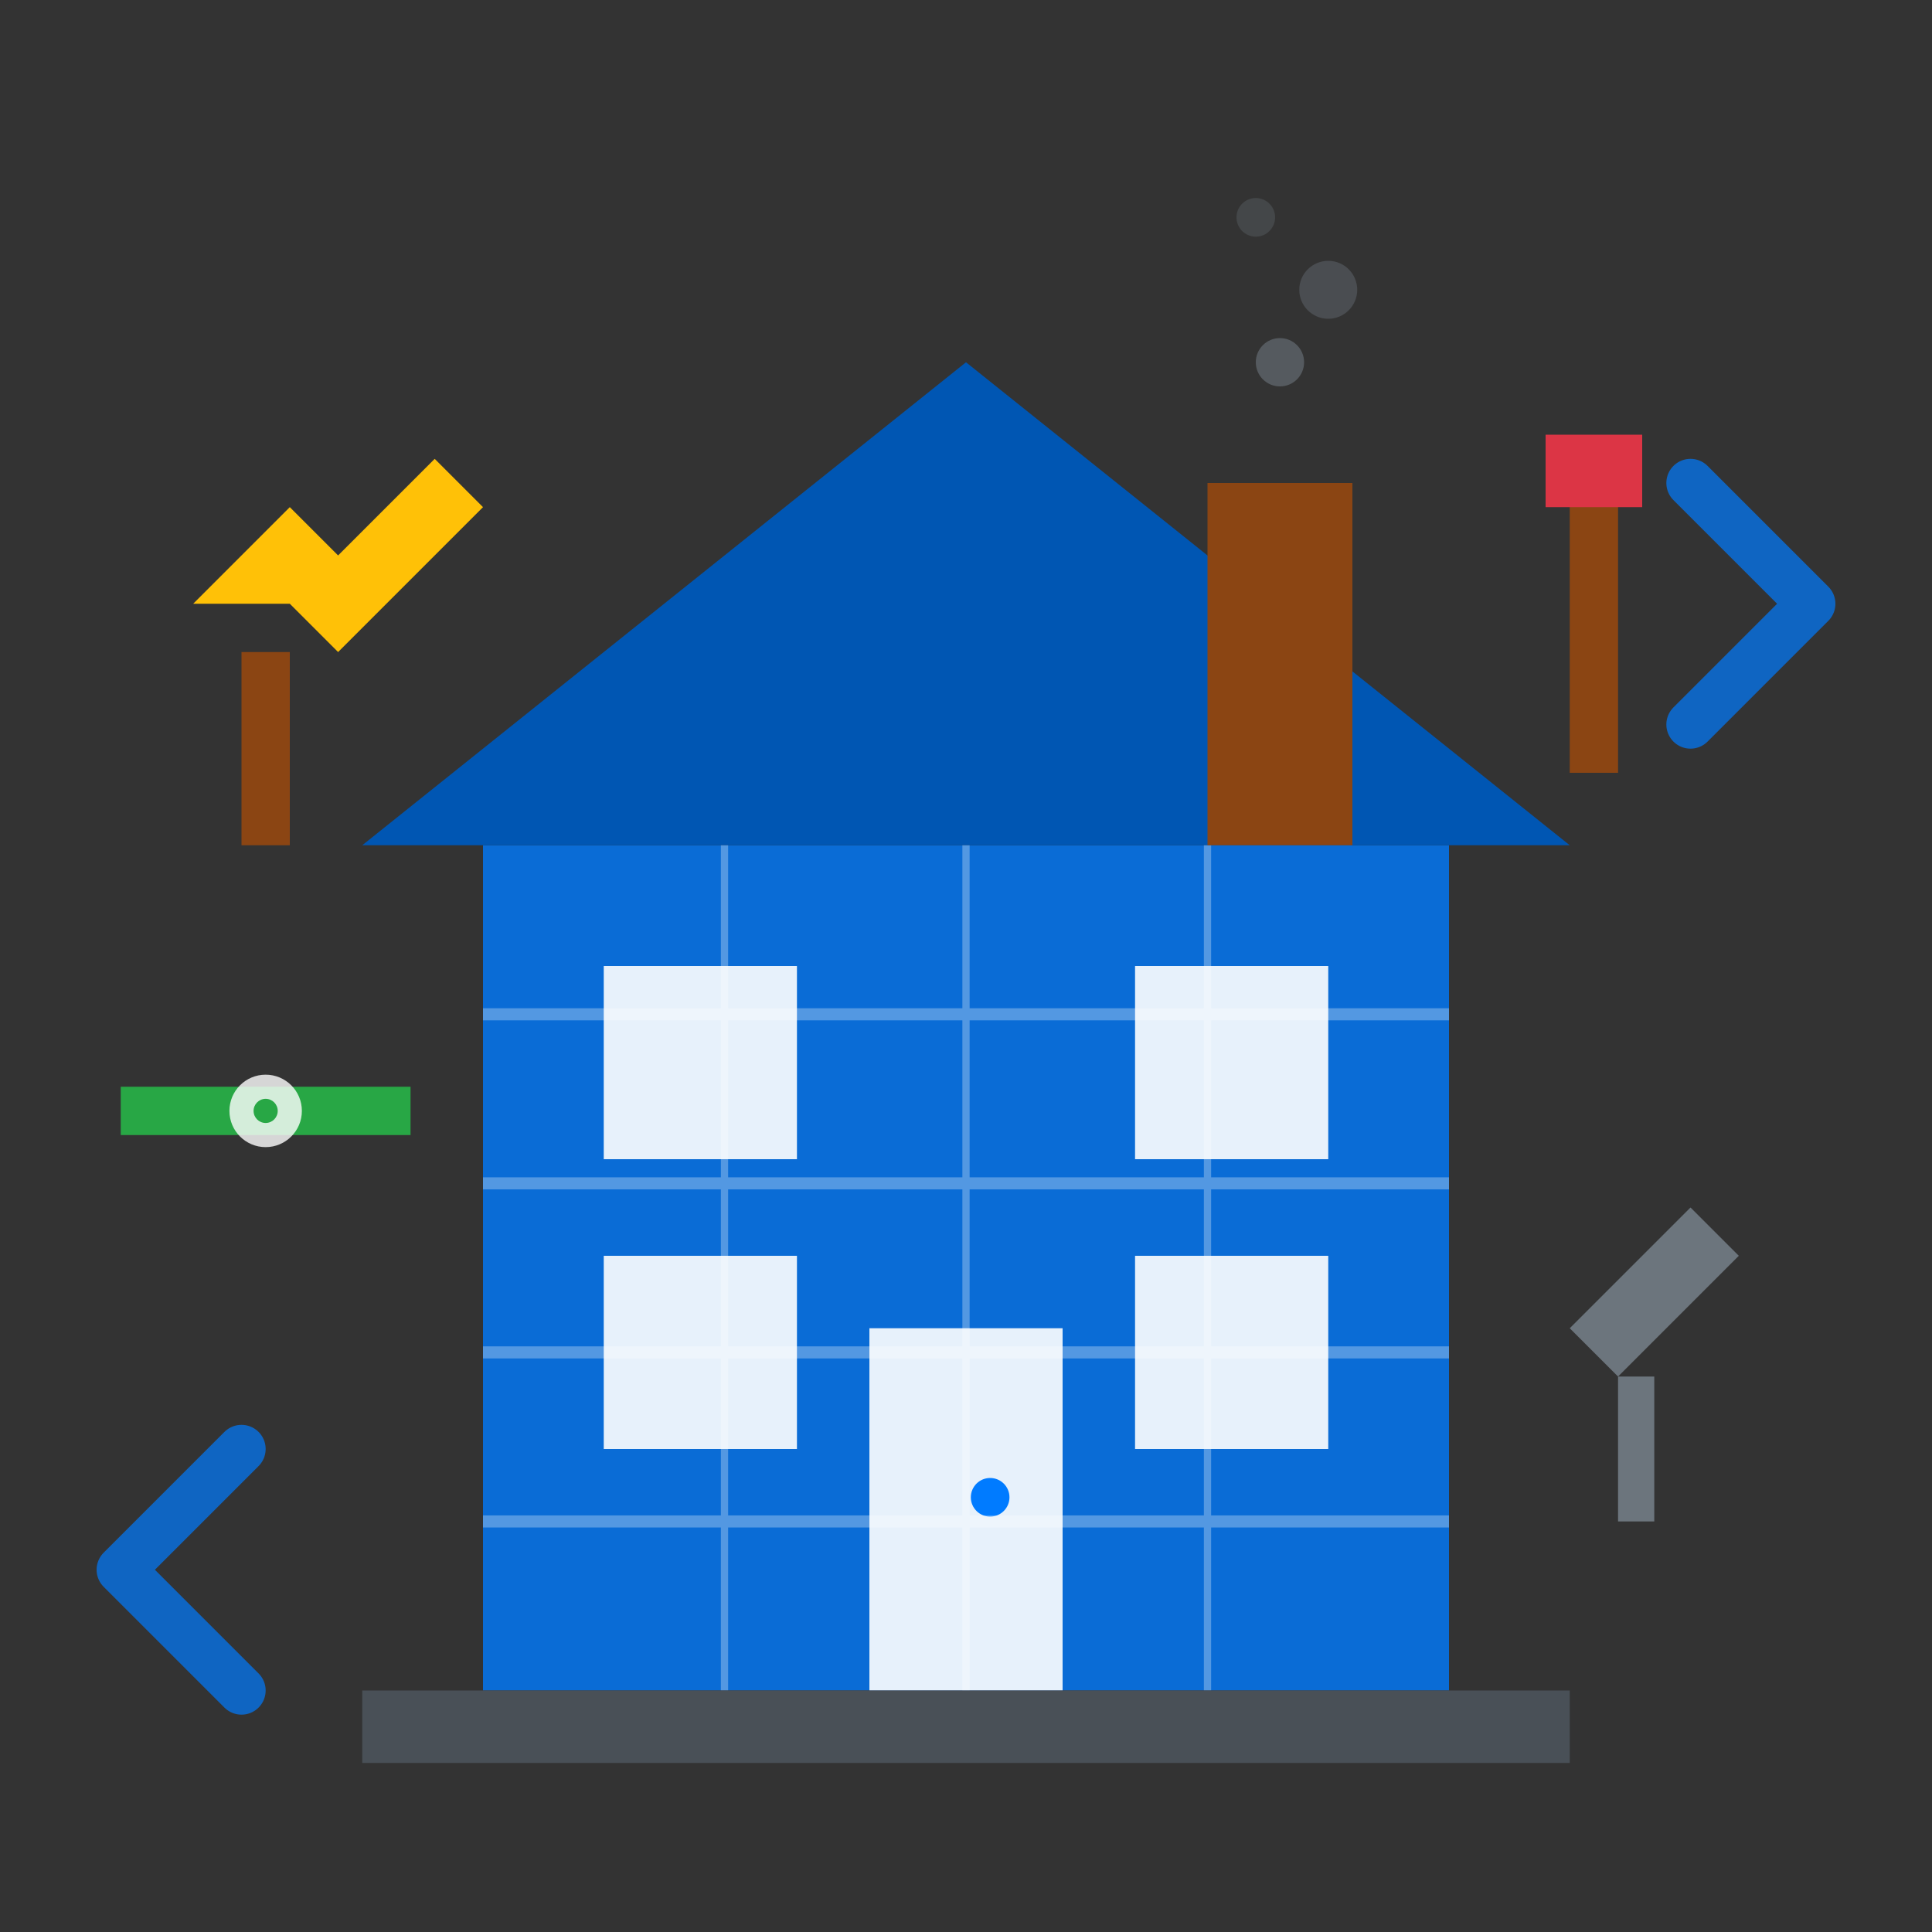 <svg width="80" height="80" viewBox="0 0 80 80" fill="none" xmlns="http://www.w3.org/2000/svg">
  <rect x="0" y="0" width="80" height="80" fill="#333333" stroke="none"/>
  <!-- Main building structure -->
  <rect x="20" y="35" width="40" height="35" fill="#007bff" opacity="0.8"/>
  
  <!-- Roof -->
  <polygon points="15,35 40,15 65,35" fill="#0056b3"/>
  
  <!-- Windows -->
  <rect x="25" y="40" width="8" height="8" fill="white" opacity="0.9"/>
  <rect x="47" y="40" width="8" height="8" fill="white" opacity="0.9"/>
  <rect x="25" y="52" width="8" height="8" fill="white" opacity="0.9"/>
  <rect x="47" y="52" width="8" height="8" fill="white" opacity="0.9"/>
  
  <!-- Door -->
  <rect x="36" y="55" width="8" height="15" fill="white" opacity="0.9"/>
  <circle cx="41" cy="62" r="0.8" fill="#007bff"/>
  
  <!-- Tools around the building -->
  <!-- Hammer -->
  <path d="M8 25L12 21L14 23L18 19L20 21L16 25L14 27L12 25" fill="#ffc107"/>
  <rect x="10" y="27" width="2" height="8" fill="#8b4513"/>
  
  <!-- Screwdriver -->
  <rect x="65" y="20" width="2" height="12" fill="#8b4513"/>
  <rect x="64" y="18" width="4" height="3" fill="#dc3545"/>
  
  <!-- Level tool -->
  <rect x="5" y="45" width="12" height="2" fill="#28a745"/>
  <circle cx="11" cy="46" r="1.5" fill="white" opacity="0.8"/>
  <circle cx="11" cy="46" r="0.5" fill="#28a745"/>
  
  <!-- Wrench -->
  <path d="M65 55L70 50L72 52L67 57L65 55Z" fill="#6c757d"/>
  <rect x="67" y="57" width="1.5" height="6" fill="#6c757d"/>
  
  <!-- Construction elements -->
  <!-- Brick pattern on building -->
  <g opacity="0.3">
    <line x1="20" y1="42" x2="60" y2="42" stroke="white" stroke-width="0.5"/>
    <line x1="20" y1="49" x2="60" y2="49" stroke="white" stroke-width="0.5"/>
    <line x1="20" y1="56" x2="60" y2="56" stroke="white" stroke-width="0.5"/>
    <line x1="20" y1="63" x2="60" y2="63" stroke="white" stroke-width="0.5"/>
    
    <line x1="30" y1="35" x2="30" y2="70" stroke="white" stroke-width="0.3"/>
    <line x1="40" y1="35" x2="40" y2="70" stroke="white" stroke-width="0.3"/>
    <line x1="50" y1="35" x2="50" y2="70" stroke="white" stroke-width="0.3"/>
  </g>
  
  <!-- Chimney -->
  <rect x="50" y="20" width="6" height="15" fill="#8b4513"/>
  
  <!-- Smoke -->
  <circle cx="53" cy="15" r="1" fill="#6c757d" opacity="0.6"/>
  <circle cx="55" cy="12" r="1.2" fill="#6c757d" opacity="0.4"/>
  <circle cx="52" cy="9" r="0.8" fill="#6c757d" opacity="0.3"/>
  
  <!-- Foundation line -->
  <rect x="15" y="70" width="50" height="3" fill="#495057"/>
  
  <!-- Renovation arrows/movement lines -->
  <path d="M70 30 L75 25 L70 20" stroke="#007bff" stroke-width="2" fill="none" stroke-linecap="round" stroke-linejoin="round" opacity="0.7"/>
  <path d="M10 60 L5 65 L10 70" stroke="#007bff" stroke-width="2" fill="none" stroke-linecap="round" stroke-linejoin="round" opacity="0.7"/>
</svg>

